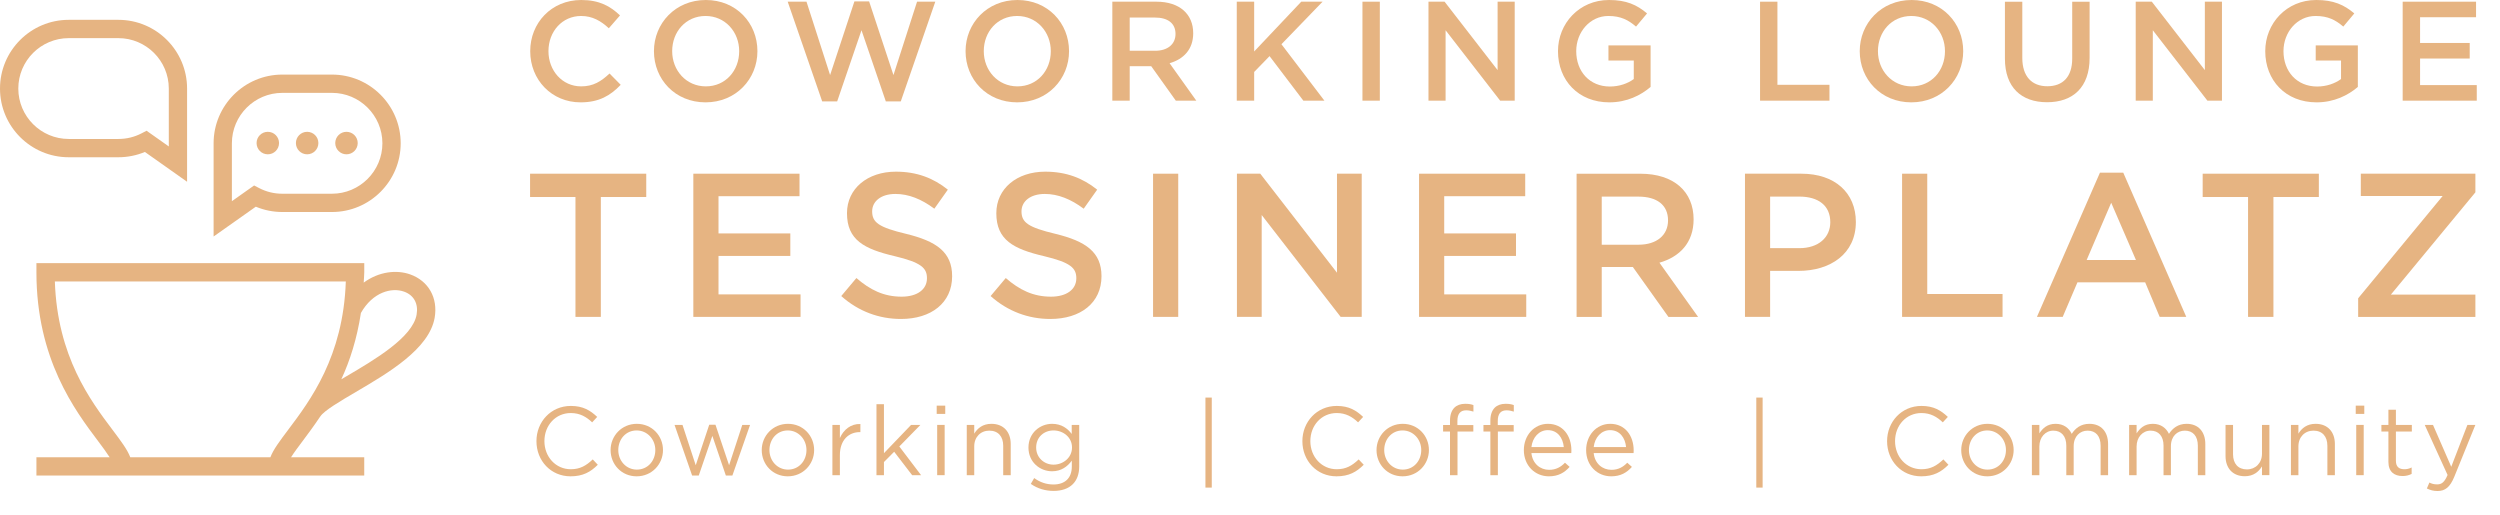 <?xml version="1.0" encoding="UTF-8" standalone="no"?>
<!DOCTYPE svg PUBLIC "-//W3C//DTD SVG 1.1//EN" "http://www.w3.org/Graphics/SVG/1.1/DTD/svg11.dtd">
<svg width="100%" height="100%" viewBox="0 0 102 21" version="1.1" xmlns="http://www.w3.org/2000/svg" xmlns:xlink="http://www.w3.org/1999/xlink" xml:space="preserve" xmlns:serif="http://www.serif.com/" style="fill-rule:evenodd;clip-rule:evenodd;stroke-linejoin:round;stroke-miterlimit:1.414;">
    <g transform="matrix(1,0,0,1,-197.133,-115.7)">
        <g transform="matrix(1,0,0,1,218.766,117.788)">
            <path d="M0,0C0,-1.148 0.86,-2.088 2.082,-2.088C2.827,-2.088 3.277,-1.829 3.663,-1.459L3.207,-0.935C2.884,-1.234 2.538,-1.436 2.076,-1.436C1.304,-1.436 0.744,-0.802 0.744,0C0.744,0.79 1.304,1.436 2.076,1.436C2.573,1.436 2.89,1.235 3.236,0.911L3.692,1.373C3.271,1.811 2.81,2.088 2.054,2.088C0.877,2.088 0,1.171 0,0" style="fill:rgb(230,180,130);fill-rule:nonzero;"/>
        </g>
        <g transform="matrix(1,0,0,1,227.292,117.788)">
            <path d="M0,0C0,-0.784 -0.571,-1.436 -1.373,-1.436C-2.175,-1.436 -2.734,-0.796 -2.734,0C-2.734,0.785 -2.163,1.436 -1.361,1.436C-0.559,1.436 0,0.796 0,0M-3.478,0C-3.478,-1.136 -2.601,-2.088 -1.361,-2.088C-0.121,-2.088 0.744,-1.148 0.744,0C0.744,1.137 -0.133,2.088 -1.373,2.088C-2.613,2.088 -3.478,1.148 -3.478,0" style="fill:rgb(230,180,130);fill-rule:nonzero;"/>
        </g>
        <g transform="matrix(1,0,0,1,229.271,119.825)">
            <path d="M0,-4.056L0.767,-4.056L1.73,-1.062L2.722,-4.067L3.322,-4.067L4.315,-1.062L5.278,-4.056L6.022,-4.056L4.614,0.011L4.003,0.011L3.011,-2.891L2.019,0.011L1.407,0.011L0,-4.056Z" style="fill:rgb(230,180,130);fill-rule:nonzero;"/>
        </g>
        <g transform="matrix(1,0,0,1,240.006,117.788)">
            <path d="M0,0C0,-0.784 -0.571,-1.436 -1.373,-1.436C-2.175,-1.436 -2.735,-0.796 -2.735,0C-2.735,0.785 -2.163,1.436 -1.361,1.436C-0.559,1.436 0,0.796 0,0M-3.478,0C-3.478,-1.136 -2.601,-2.088 -1.361,-2.088C-0.121,-2.088 0.744,-1.148 0.744,0C0.744,1.137 -0.133,2.088 -1.373,2.088C-2.613,2.088 -3.478,1.148 -3.478,0" style="fill:rgb(230,180,130);fill-rule:nonzero;"/>
        </g>
        <g transform="matrix(1,0,0,1,244.264,117.805)">
            <path d="M0,-0.034C0.507,-0.034 0.83,-0.299 0.83,-0.721C0.83,-1.153 0.519,-1.389 -0.006,-1.389L-1.039,-1.389L-1.039,-0.034L0,-0.034ZM-1.748,-2.036L0.052,-2.036C0.997,-2.036 1.552,-1.528 1.552,-0.749C1.552,-0.086 1.153,0.312 0.588,0.474L1.678,2.002L0.842,2.002L-0.162,0.595L-1.039,0.595L-1.039,2.002L-1.748,2.002L-1.748,-2.036Z" style="fill:rgb(230,180,130);fill-rule:nonzero;"/>
        </g>
        <g transform="matrix(1,0,0,1,247.593,119.807)">
            <path d="M0,-4.038L0.71,-4.038L0.71,-2.007L2.631,-4.038L3.501,-4.038L1.823,-2.302L3.576,0L2.717,0L1.338,-1.817L0.71,-1.171L0.71,0L0,0L0,-4.038Z" style="fill:rgb(230,180,130);fill-rule:nonzero;"/>
        </g>
        <g transform="matrix(1,0,0,1,0,-264.424)">
            <rect x="252.721" y="380.193" width="0.709" height="4.038" style="fill:rgb(230,180,130);"/>
        </g>
        <g transform="matrix(1,0,0,1,255.415,119.807)">
            <path d="M0,-4.038L0.657,-4.038L2.82,-1.246L2.82,-4.038L3.518,-4.038L3.518,0L2.924,0L0.698,-2.873L0.698,0L0,0L0,-4.038Z" style="fill:rgb(230,180,130);fill-rule:nonzero;"/>
        </g>
        <g transform="matrix(1,0,0,1,260.699,117.788)">
            <path d="M0,0C0,-1.131 0.866,-2.088 2.082,-2.088C2.786,-2.088 3.219,-1.892 3.634,-1.54L3.184,-1.003C2.872,-1.269 2.567,-1.436 2.054,-1.436C1.31,-1.436 0.744,-0.784 0.744,0C0.744,0.83 1.292,1.442 2.117,1.442C2.498,1.442 2.844,1.321 3.092,1.137L3.092,0.381L2.059,0.381L2.059,-0.237L3.778,-0.237L3.778,1.459C3.38,1.8 2.81,2.088 2.094,2.088C0.83,2.088 0,1.188 0,0" style="fill:rgb(230,180,130);fill-rule:nonzero;"/>
        </g>
        <g transform="matrix(1,0,0,1,268.943,119.807)">
            <path d="M0,-4.038L0.709,-4.038L0.709,-0.647L2.832,-0.647L2.832,0L0,0L0,-4.038Z" style="fill:rgb(230,180,130);fill-rule:nonzero;"/>
        </g>
        <g transform="matrix(1,0,0,1,276.488,117.788)">
            <path d="M0,0C0,-0.784 -0.571,-1.436 -1.373,-1.436C-2.175,-1.436 -2.735,-0.796 -2.735,0C-2.735,0.785 -2.163,1.436 -1.361,1.436C-0.559,1.436 0,0.796 0,0M-3.478,0C-3.478,-1.136 -2.601,-2.088 -1.361,-2.088C-0.121,-2.088 0.744,-1.148 0.744,0C0.744,1.137 -0.133,2.088 -1.373,2.088C-2.613,2.088 -3.478,1.148 -3.478,0" style="fill:rgb(230,180,130);fill-rule:nonzero;"/>
        </g>
        <g transform="matrix(1,0,0,1,278.934,117.547)">
            <path d="M0,0.547L0,-1.777L0.709,-1.777L0.709,0.518C0.709,1.268 1.096,1.672 1.73,1.672C2.359,1.672 2.745,1.291 2.745,0.547L2.745,-1.777L3.455,-1.777L3.455,0.513C3.455,1.718 2.774,2.324 1.719,2.324C0.669,2.324 0,1.718 0,0.547" style="fill:rgb(230,180,130);fill-rule:nonzero;"/>
        </g>
        <g transform="matrix(1,0,0,1,284.27,119.807)">
            <path d="M0,-4.038L0.657,-4.038L2.821,-1.246L2.821,-4.038L3.519,-4.038L3.519,0L2.925,0L0.698,-2.873L0.698,0L0,0L0,-4.038Z" style="fill:rgb(230,180,130);fill-rule:nonzero;"/>
        </g>
        <g transform="matrix(1,0,0,1,289.555,117.788)">
            <path d="M0,0C0,-1.131 0.865,-2.088 2.082,-2.088C2.786,-2.088 3.218,-1.892 3.634,-1.54L3.184,-1.003C2.872,-1.269 2.567,-1.436 2.053,-1.436C1.309,-1.436 0.744,-0.784 0.744,0C0.744,0.83 1.292,1.442 2.117,1.442C2.497,1.442 2.843,1.321 3.092,1.137L3.092,0.381L2.059,0.381L2.059,-0.237L3.778,-0.237L3.778,1.459C3.38,1.8 2.809,2.088 2.094,2.088C0.83,2.088 0,1.188 0,0" style="fill:rgb(230,180,130);fill-rule:nonzero;"/>
        </g>
        <g transform="matrix(1,0,0,1,295.162,119.807)">
            <path d="M0,-4.038L2.994,-4.038L2.994,-3.404L0.71,-3.404L0.71,-2.354L2.735,-2.354L2.735,-1.719L0.71,-1.719L0.71,-0.635L3.023,-0.635L3.023,0L0,0L0,-4.038Z" style="fill:rgb(230,180,130);fill-rule:nonzero;"/>
        </g>
        <g transform="matrix(1,0,0,1,220.612,127.678)">
            <path d="M0,-3.94L-1.852,-3.94L-1.852,-4.891L2.888,-4.891L2.888,-3.94L1.035,-3.94L1.035,0.951L0,0.951L0,-3.94Z" style="fill:rgb(230,180,130);fill-rule:nonzero;"/>
        </g>
        <g transform="matrix(1,0,0,1,225.421,128.629)">
            <path d="M0,-5.842L4.332,-5.842L4.332,-4.924L1.027,-4.924L1.027,-3.405L3.957,-3.405L3.957,-2.487L1.027,-2.487L1.027,-0.918L4.374,-0.918L4.374,0L0,0L0,-5.842Z" style="fill:rgb(230,180,130);fill-rule:nonzero;"/>
        </g>
        <g transform="matrix(1,0,0,1,231.456,123.639)">
            <path d="M0,4.14L0.618,3.405C1.177,3.889 1.736,4.165 2.462,4.165C3.097,4.165 3.497,3.873 3.497,3.414C3.497,2.996 3.264,2.771 2.179,2.512C0.935,2.22 0.234,1.853 0.234,0.759C0.234,-0.242 1.068,-0.935 2.229,-0.935C3.08,-0.935 3.756,-0.676 4.349,-0.201L3.798,0.576C3.272,0.183 2.747,-0.026 2.212,-0.026C1.611,-0.026 1.261,0.283 1.261,0.684C1.261,1.135 1.528,1.335 2.646,1.602C3.881,1.903 4.524,2.345 4.524,3.33C4.524,4.424 3.664,5.075 2.438,5.075C1.544,5.075 0.701,4.766 0,4.14" style="fill:rgb(230,180,130);fill-rule:nonzero;"/>
        </g>
        <g transform="matrix(1,0,0,1,237.55,123.639)">
            <path d="M0,4.14L0.618,3.405C1.177,3.889 1.736,4.165 2.462,4.165C3.096,4.165 3.497,3.873 3.497,3.414C3.497,2.996 3.263,2.771 2.179,2.512C0.935,2.22 0.233,1.853 0.233,0.759C0.233,-0.242 1.068,-0.935 2.228,-0.935C3.08,-0.935 3.756,-0.676 4.348,-0.201L3.798,0.576C3.272,0.183 2.746,-0.026 2.212,-0.026C1.611,-0.026 1.26,0.283 1.26,0.684C1.26,1.135 1.527,1.335 2.646,1.602C3.881,1.903 4.524,2.345 4.524,3.33C4.524,4.424 3.664,5.075 2.437,5.075C1.544,5.075 0.701,4.766 0,4.14" style="fill:rgb(230,180,130);fill-rule:nonzero;"/>
        </g>
        <g transform="matrix(1,0,0,1,0,-248.584)">
            <rect x="244.178" y="371.371" width="1.027" height="5.842" style="fill:rgb(230,180,130);"/>
        </g>
        <g transform="matrix(1,0,0,1,247.6,128.629)">
            <path d="M0,-5.842L0.952,-5.842L4.082,-1.802L4.082,-5.842L5.091,-5.842L5.091,0L4.232,0L1.01,-4.156L1.01,0L0,0L0,-5.842Z" style="fill:rgb(230,180,130);fill-rule:nonzero;"/>
        </g>
        <g transform="matrix(1,0,0,1,255.03,128.629)">
            <path d="M0,-5.842L4.332,-5.842L4.332,-4.924L1.027,-4.924L1.027,-3.405L3.956,-3.405L3.956,-2.487L1.027,-2.487L1.027,-0.918L4.374,-0.918L4.374,0L0,0L0,-5.842Z" style="fill:rgb(230,180,130);fill-rule:nonzero;"/>
        </g>
        <g transform="matrix(1,0,0,1,263.987,125.734)">
            <path d="M0,-0.05C0.734,-0.05 1.202,-0.434 1.202,-1.043C1.202,-1.67 0.751,-2.012 -0.009,-2.012L-1.503,-2.012L-1.503,-0.05L0,-0.05ZM-2.529,-2.946L0.075,-2.946C1.444,-2.946 2.245,-2.212 2.245,-1.085C2.245,-0.126 1.669,0.45 0.851,0.684L2.428,2.896L1.218,2.896L-0.234,0.859L-1.503,0.859L-1.503,2.896L-2.529,2.896L-2.529,-2.946Z" style="fill:rgb(230,180,130);fill-rule:nonzero;"/>
        </g>
        <g transform="matrix(1,0,0,1,270.548,125.591)">
            <path d="M0,0.234C0.776,0.234 1.261,-0.2 1.261,-0.826C1.261,-1.51 0.768,-1.87 0,-1.87L-1.194,-1.87L-1.194,0.234L0,0.234ZM-2.22,-2.804L0.084,-2.804C1.444,-2.804 2.304,-2.028 2.304,-0.834C2.304,0.476 1.252,1.161 -0.033,1.161L-1.194,1.161L-1.194,3.038L-2.22,3.038L-2.22,-2.804Z" style="fill:rgb(230,180,130);fill-rule:nonzero;"/>
        </g>
        <g transform="matrix(1,0,0,1,274.738,128.629)">
            <path d="M0,-5.842L1.027,-5.842L1.027,-0.934L4.099,-0.934L4.099,0L0,0L0,-5.842Z" style="fill:rgb(230,180,130);fill-rule:nonzero;"/>
        </g>
        <g transform="matrix(1,0,0,1,284.28,125.065)">
            <path d="M0,1.244L-1.01,-1.093L-2.012,1.244L0,1.244ZM-1.469,-2.32L-0.518,-2.32L2.053,3.564L0.968,3.564L0.376,2.154L-2.387,2.154L-2.988,3.564L-4.04,3.564L-1.469,-2.32Z" style="fill:rgb(230,180,130);fill-rule:nonzero;"/>
        </g>
        <g transform="matrix(1,0,0,1,288.854,127.678)">
            <path d="M0,-3.94L-1.852,-3.94L-1.852,-4.891L2.888,-4.891L2.888,-3.94L1.035,-3.94L1.035,0.951L0,0.951L0,-3.94Z" style="fill:rgb(230,180,130);fill-rule:nonzero;"/>
        </g>
        <g transform="matrix(1,0,0,1,293.346,123.547)">
            <path d="M0,4.323L3.447,0.15L0.108,0.15L0.108,-0.76L4.783,-0.76L4.783,0L1.335,4.173L4.783,4.173L4.783,5.083L0,5.083L0,4.323Z" style="fill:rgb(230,180,130);fill-rule:nonzero;"/>
        </g>
        <g transform="matrix(1,0,0,1,219.02,133.698)">
            <path d="M0,0C0,-0.785 0.587,-1.436 1.404,-1.436C1.907,-1.436 2.201,-1.249 2.479,-0.988L2.273,-0.766C2.039,-0.988 1.777,-1.146 1.4,-1.146C0.785,-1.146 0.325,-0.646 0.325,0C0.325,0.643 0.789,1.147 1.4,1.147C1.781,1.147 2.031,0.999 2.297,0.746L2.503,0.964C2.213,1.257 1.896,1.436 1.392,1.436C0.591,1.436 0,0.805 0,0" style="fill:rgb(230,180,130);fill-rule:nonzero;"/>
        </g>
        <g transform="matrix(1,0,0,1,223.87,134.063)">
            <path d="M0,0C0,-0.44 -0.329,-0.801 -0.762,-0.801C-1.206,-0.801 -1.511,-0.44 -1.511,0C-1.511,0.44 -1.186,0.797 -0.754,0.797C-0.31,0.797 0,0.44 0,0M-1.825,0C-1.825,-0.579 -1.373,-1.071 -0.754,-1.071C-0.139,-1.071 0.313,-0.587 0.313,0C0.313,0.579 -0.143,1.071 -0.762,1.071C-1.377,1.071 -1.825,0.587 -1.825,0" style="fill:rgb(230,180,130);fill-rule:nonzero;"/>
        </g>
        <g transform="matrix(1,0,0,1,224.654,135.095)">
            <path d="M0,-2.059L0.325,-2.059L0.865,-0.413L1.416,-2.067L1.67,-2.067L2.226,-0.413L2.764,-2.059L3.082,-2.059L2.36,0.008L2.094,0.008L1.543,-1.611L0.988,0.008L0.718,0.008L0,-2.059Z" style="fill:rgb(230,180,130);fill-rule:nonzero;"/>
        </g>
        <g transform="matrix(1,0,0,1,230.037,134.063)">
            <path d="M0,0C0,-0.44 -0.329,-0.801 -0.762,-0.801C-1.206,-0.801 -1.511,-0.44 -1.511,0C-1.511,0.44 -1.186,0.797 -0.754,0.797C-0.31,0.797 0,0.44 0,0M-1.825,0C-1.825,-0.579 -1.373,-1.071 -0.754,-1.071C-0.139,-1.071 0.313,-0.587 0.313,0C0.313,0.579 -0.143,1.071 -0.762,1.071C-1.377,1.071 -1.825,0.587 -1.825,0" style="fill:rgb(230,180,130);fill-rule:nonzero;"/>
        </g>
        <g transform="matrix(1,0,0,1,231.095,135.035)">
            <path d="M0,-1.999L0.305,-1.999L0.305,-1.463C0.456,-1.805 0.754,-2.051 1.142,-2.035L1.142,-1.705L1.118,-1.705C0.67,-1.705 0.305,-1.385 0.305,-0.766L0.305,0.052L0,0.052L0,-1.999Z" style="fill:rgb(230,180,130);fill-rule:nonzero;"/>
        </g>
        <g transform="matrix(1,0,0,1,232.893,135.087)">
            <path d="M0,-2.896L0.305,-2.896L0.305,-0.897L1.412,-2.051L1.793,-2.051L0.932,-1.171L1.82,0L1.455,0L0.722,-0.956L0.305,-0.536L0.305,0L0,0L0,-2.896Z" style="fill:rgb(230,180,130);fill-rule:nonzero;"/>
        </g>
        <g transform="matrix(1,0,0,1,0,-232.663)">
            <path d="M235.37,365.699L235.675,365.699L235.675,367.75L235.37,367.75L235.37,365.699ZM235.35,364.913L235.699,364.913L235.699,365.25L235.35,365.25L235.35,364.913Z" style="fill:rgb(230,180,130);fill-rule:nonzero;"/>
        </g>
        <g transform="matrix(1,0,0,1,236.577,135.043)">
            <path d="M0,-2.007L0.305,-2.007L0.305,-1.65C0.44,-1.872 0.654,-2.051 1.007,-2.051C1.503,-2.051 1.793,-1.717 1.793,-1.23L1.793,0.044L1.487,0.044L1.487,-1.155C1.487,-1.535 1.281,-1.773 0.92,-1.773C0.567,-1.773 0.305,-1.515 0.305,-1.131L0.305,0.044L0,0.044L0,-2.007Z" style="fill:rgb(230,180,130);fill-rule:nonzero;"/>
        </g>
        <g transform="matrix(1,0,0,1,240.871,134.765)">
            <path d="M0,-0.809C0,-1.229 -0.365,-1.503 -0.754,-1.503C-1.142,-1.503 -1.463,-1.233 -1.463,-0.805C-1.463,-0.392 -1.134,-0.107 -0.754,-0.107C-0.365,-0.107 0,-0.388 0,-0.809M-1.681,0.678L-1.543,0.44C-1.309,0.611 -1.047,0.702 -0.754,0.702C-0.302,0.702 -0.008,0.452 -0.008,-0.028L-0.008,-0.27C-0.186,-0.032 -0.436,0.163 -0.813,0.163C-1.305,0.163 -1.777,-0.206 -1.777,-0.805C-1.777,-1.404 -1.301,-1.773 -0.813,-1.773C-0.428,-1.773 -0.178,-1.582 -0.012,-1.36L-0.012,-1.729L0.294,-1.729L0.294,-0.036C0.294,0.282 0.198,0.524 0.032,0.69C-0.15,0.873 -0.424,0.964 -0.75,0.964C-1.091,0.964 -1.408,0.869 -1.681,0.678" style="fill:rgb(230,180,130);fill-rule:nonzero;"/>
        </g>
        <g transform="matrix(1,0,0,1,0,-232.485)">
            <rect x="246.315" y="364.406" width="0.258" height="3.673" style="fill:rgb(230,180,130);"/>
        </g>
        <g transform="matrix(1,0,0,1,250.27,133.698)">
            <path d="M0,0C0,-0.785 0.587,-1.436 1.404,-1.436C1.907,-1.436 2.201,-1.249 2.479,-0.988L2.273,-0.766C2.039,-0.988 1.777,-1.146 1.4,-1.146C0.785,-1.146 0.325,-0.646 0.325,0C0.325,0.643 0.789,1.147 1.4,1.147C1.781,1.147 2.031,0.999 2.297,0.746L2.503,0.964C2.213,1.257 1.896,1.436 1.392,1.436C0.591,1.436 0,0.805 0,0" style="fill:rgb(230,180,130);fill-rule:nonzero;"/>
        </g>
        <g transform="matrix(1,0,0,1,255.12,134.063)">
            <path d="M0,0C0,-0.44 -0.329,-0.801 -0.762,-0.801C-1.206,-0.801 -1.511,-0.44 -1.511,0C-1.511,0.44 -1.186,0.797 -0.754,0.797C-0.31,0.797 0,0.44 0,0M-1.825,0C-1.825,-0.579 -1.373,-1.071 -0.754,-1.071C-0.139,-1.071 0.313,-0.587 0.313,0C0.313,0.579 -0.142,1.071 -0.762,1.071C-1.377,1.071 -1.825,0.587 -1.825,0" style="fill:rgb(230,180,130);fill-rule:nonzero;"/>
        </g>
        <g transform="matrix(1,0,0,1,256.293,133.956)">
            <path d="M0,-0.65L-0.282,-0.65L-0.282,-0.916L0,-0.916L0,-1.094C0,-1.329 0.064,-1.507 0.178,-1.622C0.282,-1.725 0.433,-1.781 0.619,-1.781C0.762,-1.781 0.857,-1.765 0.956,-1.729L0.956,-1.463C0.845,-1.495 0.762,-1.515 0.659,-1.515C0.421,-1.515 0.302,-1.372 0.302,-1.079L0.302,-0.912L0.952,-0.912L0.952,-0.65L0.306,-0.65L0.306,1.131L0,1.131L0,-0.65Z" style="fill:rgb(230,180,130);fill-rule:nonzero;"/>
        </g>
        <g transform="matrix(1,0,0,1,257.94,133.956)">
            <path d="M0,-0.65L-0.282,-0.65L-0.282,-0.916L0,-0.916L0,-1.094C0,-1.329 0.064,-1.507 0.178,-1.622C0.282,-1.725 0.433,-1.781 0.619,-1.781C0.762,-1.781 0.857,-1.765 0.956,-1.729L0.956,-1.463C0.845,-1.495 0.762,-1.515 0.659,-1.515C0.421,-1.515 0.302,-1.372 0.302,-1.079L0.302,-0.912L0.952,-0.912L0.952,-0.65L0.306,-0.65L0.306,1.131L0,1.131L0,-0.65Z" style="fill:rgb(230,180,130);fill-rule:nonzero;"/>
        </g>
        <g transform="matrix(1,0,0,1,260.936,134.186)">
            <path d="M0,-0.246C-0.036,-0.618 -0.25,-0.936 -0.655,-0.936C-1.007,-0.936 -1.277,-0.642 -1.321,-0.246L0,-0.246ZM-0.599,0.683C-0.317,0.683 -0.119,0.567 0.048,0.393L0.238,0.563C0.032,0.793 -0.218,0.948 -0.607,0.948C-1.17,0.948 -1.63,0.516 -1.63,-0.123C-1.63,-0.718 -1.214,-1.194 -0.647,-1.194C-0.04,-1.194 0.31,-0.71 0.31,-0.107C0.31,-0.079 0.31,-0.048 0.306,0L-1.321,0C-1.277,0.433 -0.96,0.683 -0.599,0.683" style="fill:rgb(230,180,130);fill-rule:nonzero;"/>
        </g>
        <g transform="matrix(1,0,0,1,263.477,134.186)">
            <path d="M0,-0.246C-0.036,-0.618 -0.25,-0.936 -0.655,-0.936C-1.007,-0.936 -1.277,-0.642 -1.321,-0.246L0,-0.246ZM-0.599,0.683C-0.317,0.683 -0.119,0.567 0.048,0.393L0.238,0.563C0.032,0.793 -0.218,0.948 -0.607,0.948C-1.17,0.948 -1.63,0.516 -1.63,-0.123C-1.63,-0.718 -1.214,-1.194 -0.647,-1.194C-0.04,-1.194 0.31,-0.71 0.31,-0.107C0.31,-0.079 0.31,-0.048 0.306,0L-1.321,0C-1.277,0.433 -0.96,0.683 -0.599,0.683" style="fill:rgb(230,180,130);fill-rule:nonzero;"/>
        </g>
        <g transform="matrix(1,0,0,1,0,-232.485)">
            <rect x="268.79" y="364.406" width="0.258" height="3.673" style="fill:rgb(230,180,130);"/>
        </g>
        <g transform="matrix(1,0,0,1,274.126,133.698)">
            <path d="M0,0C0,-0.785 0.587,-1.436 1.404,-1.436C1.907,-1.436 2.201,-1.249 2.479,-0.988L2.273,-0.766C2.039,-0.988 1.777,-1.146 1.4,-1.146C0.785,-1.146 0.325,-0.646 0.325,0C0.325,0.643 0.789,1.147 1.4,1.147C1.781,1.147 2.031,0.999 2.297,0.746L2.503,0.964C2.213,1.257 1.896,1.436 1.392,1.436C0.591,1.436 0,0.805 0,0" style="fill:rgb(230,180,130);fill-rule:nonzero;"/>
        </g>
        <g transform="matrix(1,0,0,1,278.976,134.063)">
            <path d="M0,0C0,-0.44 -0.329,-0.801 -0.762,-0.801C-1.206,-0.801 -1.511,-0.44 -1.511,0C-1.511,0.44 -1.186,0.797 -0.754,0.797C-0.31,0.797 0,0.44 0,0M-1.825,0C-1.825,-0.579 -1.373,-1.071 -0.754,-1.071C-0.139,-1.071 0.314,-0.587 0.314,0C0.314,0.579 -0.142,1.071 -0.762,1.071C-1.377,1.071 -1.825,0.587 -1.825,0" style="fill:rgb(230,180,130);fill-rule:nonzero;"/>
        </g>
        <g transform="matrix(1,0,0,1,280.034,135.043)">
            <path d="M0,-2.007L0.305,-2.007L0.305,-1.662C0.44,-1.865 0.622,-2.051 0.968,-2.051C1.301,-2.051 1.515,-1.872 1.626,-1.642C1.773,-1.868 1.991,-2.051 2.348,-2.051C2.82,-2.051 3.109,-1.733 3.109,-1.226L3.109,0.044L2.804,0.044L2.804,-1.155C2.804,-1.551 2.605,-1.773 2.273,-1.773C1.963,-1.773 1.705,-1.543 1.705,-1.139L1.705,0.044L1.404,0.044L1.404,-1.162C1.404,-1.547 1.202,-1.773 0.876,-1.773C0.551,-1.773 0.305,-1.503 0.305,-1.127L0.305,0.044L0,0.044L0,-2.007Z" style="fill:rgb(230,180,130);fill-rule:nonzero;"/>
        </g>
        <g transform="matrix(1,0,0,1,284.001,135.043)">
            <path d="M0,-2.007L0.305,-2.007L0.305,-1.662C0.44,-1.865 0.622,-2.051 0.968,-2.051C1.301,-2.051 1.515,-1.872 1.626,-1.642C1.773,-1.868 1.991,-2.051 2.348,-2.051C2.82,-2.051 3.109,-1.733 3.109,-1.226L3.109,0.044L2.804,0.044L2.804,-1.155C2.804,-1.551 2.605,-1.773 2.273,-1.773C1.963,-1.773 1.705,-1.543 1.705,-1.139L1.705,0.044L1.404,0.044L1.404,-1.162C1.404,-1.547 1.202,-1.773 0.876,-1.773C0.551,-1.773 0.305,-1.503 0.305,-1.127L0.305,0.044L0,0.044L0,-2.007Z" style="fill:rgb(230,180,130);fill-rule:nonzero;"/>
        </g>
        <g transform="matrix(1,0,0,1,287.935,133.857)">
            <path d="M0,0.452L0,-0.821L0.306,-0.821L0.306,0.376C0.306,0.758 0.512,0.995 0.872,0.995C1.221,0.995 1.487,0.738 1.487,0.353L1.487,-0.821L1.789,-0.821L1.789,1.229L1.487,1.229L1.487,0.872C1.348,1.094 1.138,1.273 0.785,1.273C0.29,1.273 0,0.94 0,0.452" style="fill:rgb(230,180,130);fill-rule:nonzero;"/>
        </g>
        <g transform="matrix(1,0,0,1,290.603,135.043)">
            <path d="M0,-2.007L0.305,-2.007L0.305,-1.65C0.44,-1.872 0.654,-2.051 1.007,-2.051C1.503,-2.051 1.793,-1.717 1.793,-1.23L1.793,0.044L1.487,0.044L1.487,-1.155C1.487,-1.535 1.281,-1.773 0.92,-1.773C0.567,-1.773 0.305,-1.515 0.305,-1.131L0.305,0.044L0,0.044L0,-2.007Z" style="fill:rgb(230,180,130);fill-rule:nonzero;"/>
        </g>
        <g transform="matrix(1,0,0,1,0,-232.663)">
            <path d="M293.267,365.699L293.572,365.699L293.572,367.75L293.267,367.75L293.267,365.699ZM293.247,364.913L293.596,364.913L293.596,365.25L293.247,365.25L293.247,364.913Z" style="fill:rgb(230,180,130);fill-rule:nonzero;"/>
        </g>
        <g transform="matrix(1,0,0,1,294.58,132.996)">
            <path d="M0,1.547L0,0.31L-0.286,0.31L-0.286,0.04L0,0.04L0,-0.579L0.306,-0.579L0.306,0.04L0.956,0.04L0.956,0.31L0.306,0.31L0.306,1.507C0.306,1.757 0.444,1.849 0.651,1.849C0.754,1.849 0.841,1.829 0.948,1.777L0.948,2.039C0.841,2.094 0.726,2.126 0.579,2.126C0.25,2.126 0,1.963 0,1.547" style="fill:rgb(230,180,130);fill-rule:nonzero;"/>
        </g>
        <g transform="matrix(1,0,0,1,296.149,133.139)">
            <path d="M0,2.491L0.103,2.249C0.202,2.3 0.294,2.324 0.424,2.324C0.607,2.324 0.722,2.229 0.845,1.94L-0.087,-0.103L0.25,-0.103L0.995,1.606L1.654,-0.103L1.979,-0.103L1.119,2.014C0.944,2.439 0.746,2.594 0.436,2.594C0.266,2.594 0.139,2.558 0,2.491" style="fill:rgb(230,180,130);fill-rule:nonzero;"/>
        </g>
        <g transform="matrix(1,0,0,1,214.131,133.002)">
            <path d="M0,-4.466C-0.163,-3.534 -1.721,-2.62 -2.858,-1.953C-2.933,-1.909 -3.001,-1.868 -3.073,-1.826C-2.721,-2.584 -2.432,-3.485 -2.273,-4.533C-1.79,-5.386 -1.022,-5.583 -0.515,-5.404C-0.114,-5.263 0.078,-4.912 0,-4.466M-5.247,0.242C-5.587,0.695 -5.846,1.038 -5.966,1.354L-11.683,1.354C-11.803,1.038 -12.061,0.695 -12.402,0.242C-13.307,-0.96 -14.657,-2.753 -14.76,-5.819L-2.889,-5.819C-2.991,-2.753 -4.342,-0.96 -5.247,0.242M-0.266,-6.108C-0.814,-6.301 -1.535,-6.229 -2.159,-5.771C-2.154,-5.914 -2.136,-6.045 -2.136,-6.193L-2.136,-6.566L-15.512,-6.566L-15.512,-6.193C-15.512,-2.648 -13.938,-0.558 -12.998,0.692C-12.823,0.925 -12.65,1.158 -12.525,1.354L-15.512,1.354L-15.512,2.1L-2.137,2.1L-2.137,1.354L-5.123,1.354C-4.999,1.158 -4.826,0.925 -4.65,0.692C-4.435,0.406 -4.186,0.07 -3.931,-0.311L-3.929,-0.31C-3.786,-0.543 -3.092,-0.95 -2.48,-1.309C-1.147,-2.091 0.513,-3.066 0.736,-4.337C0.877,-5.148 0.484,-5.843 -0.266,-6.108" style="fill:rgb(230,180,130);fill-rule:nonzero;"/>
        </g>
        <g transform="matrix(1,0,0,1,203.113,118.591)">
            <path d="M0,2.443L0.907,3.084L0.907,0.722C0.907,-0.412 -0.016,-1.335 -1.15,-1.335L-3.176,-1.335C-4.31,-1.335 -5.233,-0.412 -5.233,0.722C-5.233,1.856 -4.31,2.779 -3.176,2.779L-1.15,2.779C-0.816,2.779 -0.496,2.701 -0.202,2.548L0,2.443ZM1.653,4.525L-0.068,3.309C-0.409,3.451 -0.779,3.525 -1.15,3.525L-3.176,3.525C-4.722,3.525 -5.98,2.268 -5.98,0.722C-5.98,-0.824 -4.722,-2.082 -3.176,-2.082L-1.15,-2.082C0.396,-2.082 1.653,-0.824 1.653,0.722L1.653,4.525Z" style="fill:rgb(230,180,130);fill-rule:nonzero;"/>
        </g>
        <g transform="matrix(1,0,0,1,208.652,124.603)">
            <path d="M0,-5.114C-1.134,-5.114 -2.058,-4.191 -2.058,-3.057L-2.058,-0.695L-1.151,-1.336L-0.949,-1.231C-0.654,-1.077 -0.335,-0.999 0,-0.999L2.025,-0.999C3.159,-0.999 4.083,-1.923 4.083,-3.057C4.083,-4.191 3.159,-5.114 2.025,-5.114L0,-5.114ZM-2.804,0.746L-2.804,-3.057C-2.804,-4.603 -1.546,-5.86 0,-5.86L2.025,-5.86C3.571,-5.86 4.829,-4.603 4.829,-3.057C4.829,-1.511 3.571,-0.253 2.025,-0.253L0,-0.253C-0.371,-0.253 -0.741,-0.327 -1.082,-0.47L-2.804,0.746Z" style="fill:rgb(230,180,130);fill-rule:nonzero;"/>
        </g>
        <g transform="matrix(1,0,0,1,208.518,121.537)">
            <path d="M0,0C0,0.253 -0.205,0.459 -0.459,0.459C-0.712,0.459 -0.917,0.253 -0.917,0C-0.917,-0.253 -0.712,-0.459 -0.459,-0.459C-0.205,-0.459 0,-0.253 0,0" style="fill:rgb(230,180,130);fill-rule:nonzero;"/>
        </g>
        <g transform="matrix(1,0,0,1,210.123,121.537)">
            <path d="M0,0C0,0.253 -0.205,0.459 -0.459,0.459C-0.712,0.459 -0.917,0.253 -0.917,0C-0.917,-0.253 -0.712,-0.459 -0.459,-0.459C-0.205,-0.459 0,-0.253 0,0" style="fill:rgb(230,180,130);fill-rule:nonzero;"/>
        </g>
        <g transform="matrix(1,0,0,1,211.728,121.537)">
            <path d="M0,0C0,0.253 -0.205,0.459 -0.459,0.459C-0.712,0.459 -0.917,0.253 -0.917,0C-0.917,-0.253 -0.712,-0.459 -0.459,-0.459C-0.205,-0.459 0,-0.253 0,0" style="fill:rgb(230,180,130);fill-rule:nonzero;"/>
        </g>
    </g>
</svg>
